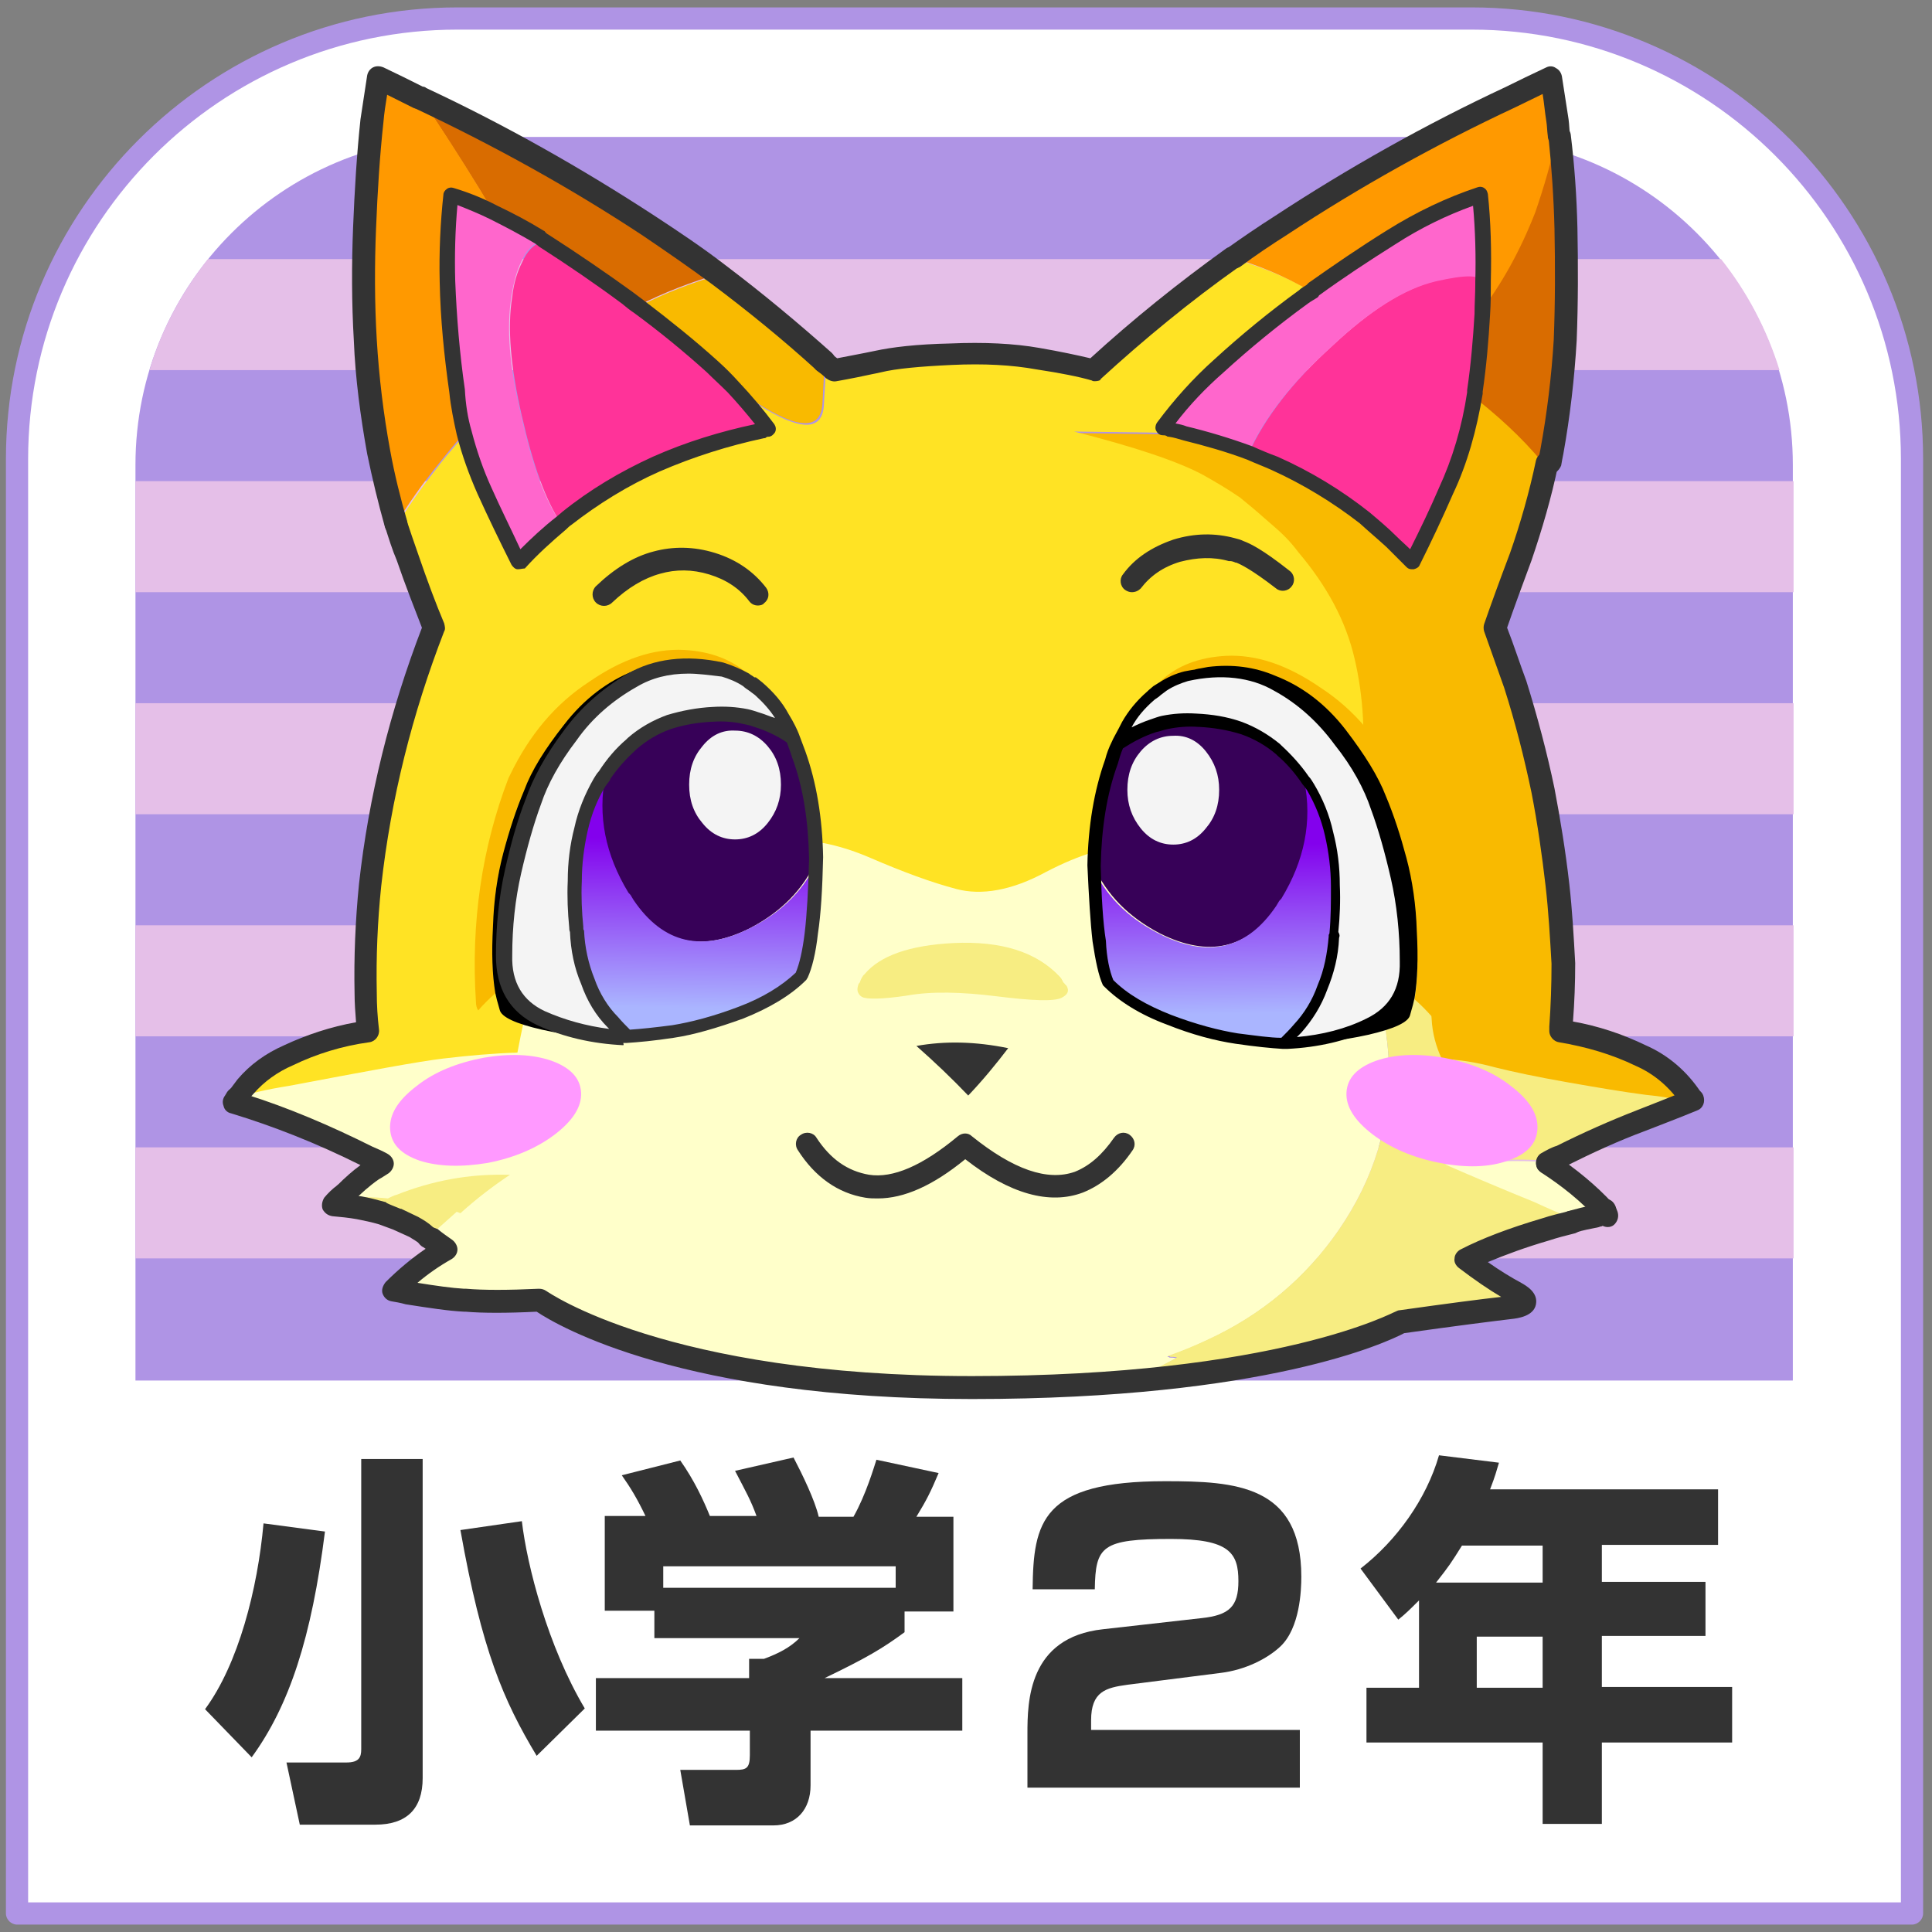 <?xml version="1.0" encoding="utf-8"?>
<!-- Generator: Adobe Illustrator 25.3.1, SVG Export Plug-In . SVG Version: 6.00 Build 0)  -->
<svg version="1.1" id="レイヤー_1" xmlns="http://www.w3.org/2000/svg" xmlns:xlink="http://www.w3.org/1999/xlink" x="0px"
	 y="0px" viewBox="0 0 261 261" style="enable-background:new 0 0 261 261;" xml:space="preserve">
<rect x="0" y="0" width="261" height="261" fill="#808080" stroke="none"/>
<style type="text/css">
	.st0{fill:#FFFFFF;}
	.st1{fill:#AF94E5;}
	.st2{fill:#E5BFE8;}
	.st3{fill:#333333;}
	.st4{fill:#FFFFCA;}
	.st5{fill:#F7ED82;}
	.st6{fill:#F9BA00;}
	.st7{fill:#FFE324;}
	.st8{fill:#FF3399;}
	.st9{fill:#FF66CC;}
	.st10{fill:#D96C00;}
	.st11{fill:#FF9900;}
	.st12{fill:#FF99FF;}
	.st13{fill:#370158;}
	.st14{fill:#F4F4F4;}
	.st15{fill:url(#SVGID_1_);}
	.st16{fill:url(#SVGID_2_);}
</style>
<g>
	<path class="st0" d="M258.3,258.5H2.3V62c0-32.9,26.6-59.5,59.5-59.5h137c32.9,0,59.5,26.6,59.5,59.5V258.5z"/>
	<path class="st1" d="M258.3,260H2.3c-0.8,0-1.5-0.7-1.5-1.5V62c0-33.6,27.4-61,61-61h137c33.6,0,61,27.4,61,61v196.5
		C259.8,259.3,259.1,260,258.3,260z M3.8,257h253V62c0-32-26-58-58-58h-137c-32,0-58,26-58,58V257z"/>
	<path class="st1" d="M242.3,186.5h-224V62.8c0-24.5,19.9-44.3,44.3-44.3h135.3c24.5,0,44.3,19.9,44.3,44.3V186.5z"/>
	<rect x="18.3" y="95" class="st2" width="224" height="15"/>
	<path class="st2" d="M20.2,50h220.2c-1.7-5.5-4.4-10.6-7.9-15H28.1C24.6,39.4,21.8,44.5,20.2,50z"/>
	<rect x="18.3" y="65" class="st2" width="224" height="15"/>
	<rect x="18.3" y="125" class="st2" width="224" height="15"/>
	<rect x="18.3" y="155" class="st2" width="224" height="15"/>
	<path class="st3" d="M43.9,206.9c-1.8,14.3-4.8,23.5-9.9,30.5l-6.3-6.5c4.5-6.1,7.1-16.2,7.9-25.1L43.9,206.9z M57.1,197.1v43.1
		c0,4.2-2.2,6.3-6.4,6.3H40.5l-1.8-8.4h8.1c1.7,0,2-0.7,2-1.8v-39.2H57.1z M72.5,237.2c-4.5-7.5-7.4-14.2-10.3-30.5l8.3-1.2
		c0.7,6,3.5,16.9,8.5,25.3L72.5,237.2z"/>
	<path class="st3" d="M87.2,204.8c-1.1-2.3-2-3.8-3.2-5.5l7.9-2c1.9,2.7,3.1,5.3,4,7.5h6.3c-0.8-2.2-1.4-3.2-2.9-6.1l7.9-1.8
		c1.2,2.3,2.9,5.8,3.4,8h4.7c1.7-3,2.8-6.8,3.1-7.7l8.4,1.8c-1.1,2.6-1.6,3.6-3,5.9h5v12.8h-6.6v2.8c-3,2.2-5,3.4-10.8,6.2H130v7.1
		h-20.5v7.4c0,3.2-1.9,5.4-5,5.4H93.2l-1.3-7.5h7.5c1.4,0,1.9-0.2,1.9-2v-3.3H80.5v-7.1h20.7v-2.6h2c1.9-0.7,3.5-1.5,4.8-2.8H88.4
		v-3.7h-6.7v-12.8H87.2z M121,211.6H89.6v2.9H121V211.6z"/>
	<path class="st3" d="M152.3,227.6c-2.9,0.4-4.9,0.9-4.9,4.8v1.3h28.2v7.8h-36.8v-7.3c0-4.3,0.1-13,10.2-14.1l13.3-1.5
		c3.8-0.4,5-1.6,5-5c0-3.8-1.2-5.7-9.1-5.7c-9.4,0-10.2,1-10.3,6.8h-8.4c0.1-9.1,1.2-14.6,17.9-14.6c9.5,0,18.4,0.5,18.4,12.9
		c0,1.9-0.2,6.9-2.8,9.4c-1.8,1.7-4.8,3.2-8.1,3.6L152.3,227.6z"/>
	<path class="st3" d="M191.7,216.2c-1.2,1.2-1.8,1.8-2.8,2.6l-5.1-6.9c4.9-3.8,8.9-9.4,10.6-15.3l8.1,1c-0.3,1-0.5,1.8-1.2,3.6h30.8
		v7.5h-15.7v5h14v7.3h-14v6.9H234v7.5h-17.6v11h-8v-11h-23.8V228h7.1V216.2z M208.4,213.8v-5h-10.9c-1.5,2.4-1.7,2.7-3.5,5H208.4z
		 M199.5,221.1v6.9h8.9v-6.9H199.5z"/>
	<path class="st4" d="M51.7,157.5c-0.5,0.3-1,0.6-1.4,0.9c-1.3,0.9-2.5,2-3.7,3.1c1.9-0.2,11.6,5.3,11.2,5.6
		c0.1,0.1,0.2,0.1,0.4,0.2c0.6,0.5,1.3,0.9,2,1.4c0,0,0,0,0,0c0,0,0,0,0,0c-2.6,1.5-4.9,3.3-7.1,5.4c0.7,0.1,1.3,0.2,1.9,0.4
		c0.8,0.1,1.5,0.3,2.2,0.4c2.1,0.3,3.9,0.6,5.4,0.6c0,0,0,0,0,0c0,0,0,0,0,0c0,0,0,0,0,0c0.1,0,0.2,0,0.2,0c1.2,0.1,2.6,0.2,4.2,0.2
		c1.6,0,3.5-0.1,5.6-0.2c0,0,0,0,0,0c0.1,0,0.1,0,0.2,0c0,0,14.5,10.7,52.7,11.7c3.3-0.2,6.6-0.4,9.9-0.6c4.6-0.3,9-0.2,13.3,0.1
		c1.4-0.1,2.8-0.2,4.1-0.3c0.5-0.2,1-0.4,1.4-0.6c0.4-0.2,0.8-0.4,1.3-0.5c1.1-0.6,2.3-1.2,3.4-1.8c-0.3-0.1-0.6-0.1-0.9-0.1
		c-0.1-0.1-0.2-0.1-0.3-0.1c0.1-0.1,0.2-0.1,0.2-0.1c1.7-0.6,3.4-1.3,5.1-2.1c7.4-3.4,13.4-8.4,17.9-15c9.5-13.9,9-29.7-1.6-47.3
		c0.1,0,0.1,0,0.1-0.1c0.6-0.9,1.1-1.8,1.6-2.7c0.2-0.5,0.4-1,0.6-1.5c-0.9-0.7-1.8-1.4-2.8-2c-0.9-0.6-1.8-1.1-2.7-1.6
		c-3-1.4-5-2.1-6.1-2.2c-6,0.3-10.4,1.2-13.1,2.7c-1,0.6-1.9,1.2-2.8,1.9c-0.4,0.3-0.7,0.6-1,0.9c-3.4-0.1-7.4-4.7-12-2.3
		c-4.6,2.4-8.7,3.2-12.1,2.3c-3.4-0.9-7.3-2.3-11.6-4.2c-4.4-1.9-8.5-2.6-12.5-2.3c-0.1,0-0.2,5.8-0.2,5.7l-0.1,0.1
		c-0.4-0.1-1.1-0.2-2.3-0.5c-1.5-0.4-3.7-1.2-6.7-2.6c-3-1.4-6-1.3-8.9,0.2c-3,1.4-5.5,2.7-7.7,3.8c-2.2,1-3.7,3.4-4.5,7
		c-0.9,3.5-1.8,7.3-2.7,11.2c-0.9,3.7-1.6,6.9-2.1,9.6c-3.3,0.1-5.8-2.1-9.2-1.7c-3.4,0.4-10.4,1.6-20.9,3.7c-3.1,0.4-6.2,3.4-7.5,4
		c-0.1,0.2-0.2,0.3-0.4,0.5c5.8,1.8,11.9,4.2,18.1,7.3C50.5,156.9,51.1,157.2,51.7,157.5z"/>
	<path class="st4" d="M181.2,116.4L181.2,116.4C181.1,116.4,181.1,116.4,181.2,116.4c-0.1,0.1-0.2,0.2-0.2,0.3L181.2,116.4z"/>
	<path class="st5" d="M45.2,163c1.1,0.1,2.3,0.3,3.4,0.5c1.1,0.2,2.2,0.5,3.2,0.8c0.6,0.3,1.3,0.5,2,0.8c0.8,0.4,1.6,0.7,2.3,1.1
		c0.6,0.3,1.1,0.7,1.7,1.2c0.4-0.4,0.7-0.8,1.1-1.2c0.9-0.8,1.9-1.7,2.8-2.5c0.2,0.1,0.3,0.1,0.5,0.2c2.1-1.9,4.3-3.6,6.7-5.2
		c-0.1,0-0.2,0-0.2,0c-0.1,0-0.2,0-0.4,0c-5-0.1-9.9,0.8-14.7,2.7c-0.4,0.1-0.8,0.3-1.2,0.5c-1.9-0.2-3.8-0.2-5.7-0.1
		C46.1,162,45.6,162.5,45.2,163"/>
	<path class="st5" d="M189.3,178.6c7.3-1,12.2-1.6,14.7-2c2.4-0.3,2.7-1,0.9-2c-1.9-1-4.1-2.5-6.8-4.4c2.8-1.5,6.4-2.8,10.7-4.1
		c1-0.3,2-0.6,3.1-0.9c0.2-0.1,0.4-0.1,0.6-0.2l0,0c0,0,0,0,0,0v-0.4c-0.1,0-0.1,0-0.2-0.1c-1.8-0.7-3.5-1.5-5.2-2.3
		c-4.2-1.7-8.2-3.4-12.1-5.1c1.6-0.2,3.1-0.3,4.8-0.3c3.2-0.2,6.3-0.2,9.6,0v0.2c0.4-0.4,1-0.7,1.6-0.9c3.6-1.8,7.2-3.4,10.7-4.8
		c2.3-0.9,4.6-1.8,7-2.8c-1.2-0.4-3.2-0.7-6.1-1c-3.1-0.4-6.7-1-10.6-1.7c-4-0.7-7.2-1.4-9.7-2c-2.5-0.7-4.9-1.1-7.2-1.1
		c-0.8-1.7-1.3-3.5-1.4-5.5c-0.1-2-0.9-5.1-2.5-9.3c-1.7-4.1-3.3-6.9-4.8-8.5c-0.1-0.2-0.3-0.3-0.5-0.4c-1.4-1.4-2.9-2.3-4.5-2.7
		l-0.3,0h-0.1c-0.5,0.8-1.1,1.7-1.6,2.6c0,0.1,0,0.1-0.1,0.1c10.6,17.5,11.1,33.2,1.6,47.1c-4.5,6.5-10.4,11.5-17.8,14.9
		c-1.7,0.8-3.4,1.5-5.1,2.1c-0.1,0-0.1,0-0.2,0.1c0.1,0,0.2,0,0.3,0.1c0.3,0,0.6,0,0.9,0.1c-1.1,0.6-2.3,1.2-3.4,1.8
		c-0.5,0.1-0.9,0.3-1.2,0.5c-0.9,0.4-1.8,0.7-2.7,1.1C178.8,184.6,189.3,178.6,189.3,178.6z"/>
	<path class="st5" d="M108.1,184.6c-0.1,0-0.2,0-0.2-0.1v0.2C107.9,184.7,108,184.6,108.1,184.6"/>
	<path class="st5" d="M122.5,134.5c3.3-0.6,7.4-0.5,12.2,0.1c4.8,0.6,7.7,0.7,8.7,0.2c0.8-0.4,1.1-0.9,0.7-1.6
		c-0.1-0.1-0.1-0.1-0.2-0.2c-0.1-0.1-0.1-0.1-0.2-0.2c-0.2-0.3-0.3-0.6-0.5-0.8c-3.1-3.3-7.8-4.8-14.3-4.5c-5.9,0.3-9.9,1.7-12,4.2
		c-0.1,0.1-0.1,0.1-0.2,0.2c-0.2,0.3-0.3,0.5-0.4,0.8c-0.1,0.1-0.1,0.2-0.2,0.3c-0.3,0.8-0.2,1.4,0.4,1.7
		C117.1,135,119.2,135,122.5,134.5z"/>
	<path class="st6" d="M111.1,54.6c0.2-3.6,0.3-5.5,0.3-5.8c-4.6-4.1-9.3-8-14.2-11.7c-3.7,1.1-7.4,2.5-10.9,4.3
		c3.4,2.5,6.7,5.3,9.9,8.1c0.9,0.9,1.9,1.8,2.8,2.7C106.8,57.9,110.8,58.7,111.1,54.6 M198.9,53.1c-0.8,4.8-2.1,9.3-3.9,13.3
		c-1.4,3.2-2.9,6.4-4.5,9.6c-0.9-0.9-1.8-1.8-2.7-2.7c-1.2-1.1-2.4-2.2-3.7-3.2c-3.7-2.9-7.8-5.4-12.2-7.3c-1.1-0.5-2.3-0.9-3.4-1.4
		c-3-1.1-5.9-2-8.8-2.7l-14.8-0.2c8.3,2.1,14.2,4,17.5,5.9c1.7,0.8,3.3,1.8,4.9,3c1.1,0.8,2.2,1.7,3.2,2.7c0.9,0.8,1.9,1.6,2.8,2.5
		c0.6,0.7,1.2,1.4,1.9,2.2c3.8,4.4,6.3,9.2,7.6,14.4c1.2,5.1,1.6,10.6,0.9,16.6c-0.3,3.2-1,6.2-2.1,9c-0.3,0.6-0.5,1.2-0.8,1.8
		l0.3,0.1c1.7,0.4,3.2,1.3,4.5,2.7c0.2,0.1,0.4,0.2,0.5,0.4c1.6,1.6,3.2,4.4,4.8,8.5c1.6,4.2,2.4,7.3,2.5,9.3c0.1,2,0.6,3.8,1.4,5.5
		c2.2,0,4.6,0.4,7.2,1.1c2.4,0.6,5.7,1.3,9.7,2c4,0.7,7.5,1.3,10.6,1.7c2.9,0.3,4.9,0.7,6.1,1l0.1-0.1c-1.8-2.7-4.1-4.6-6.9-5.9
		c-3.4-1.6-7-2.7-10.8-3.3c0-0.2,0-0.3,0-0.5c0.2-2.9,0.3-5.7,0.3-8.6c-0.2-3.6-0.4-7.1-0.8-10.6c-0.5-4.3-1.1-8.6-2-12.7
		c-1-4.8-2.2-9.6-3.7-14.4c-0.9-2.6-1.8-5.2-2.7-7.6c0.9-2.7,2.1-5.9,3.5-9.6c1.5-4.1,2.7-8.4,3.6-12.7
		C206.2,59.2,202.8,56.1,198.9,53.1z"/>
	<path class="st7" d="M228.9,148.7c-0.1-0.1-0.1-0.1-0.2-0.2l-0.1,0.1C228.7,148.6,228.7,148.6,228.9,148.7 M176,40.4
		c0.4-0.3,0.8-0.6,1.2-0.8c0.1-0.1,0.1-0.2,0.2-0.2c-0.2-0.1-0.3-0.1-0.5-0.2c-3.2-1.8-6.6-3.2-10.2-4.2
		c-6.6,4.7-12.8,9.8-18.7,15.2c-1.8-0.5-4.3-1-7.6-1.6c-3.4-0.6-7.3-0.8-11.7-0.6c-4.4,0.2-7.7,0.5-9.9,1c-2.2,0.5-4.2,0.9-5.9,1.2
		c-0.4-0.4-0.9-0.8-1.3-1.2c0,0.3-0.1,2.2-0.3,5.8c-0.3,4.1-4.3,3.3-12.1-2.3c1.7,1.8,3.3,3.6,4.8,5.6c-0.3,0-0.6,0.1-0.9,0.2
		c-4.8,1-9.6,2.5-14.3,4.5c-4.4,2-8.4,4.4-12.1,7.3c-0.3,0.2-0.5,0.4-0.7,0.5c-2.1,1.7-4,3.5-5.8,5.4c-1.6-3.2-3.1-6.4-4.6-9.6
		c-1.1-2.5-2-5.1-2.7-7.9c-1.1,1.4-2.3,2.7-3.4,4.1c-2.1,2.7-4.1,5.4-5.8,8.2c0.5,1.6,1,3.1,1.6,4.5c1.3,3.7,2.5,6.9,3.6,9.6
		c-4.4,11.2-7.2,22.8-8.6,34.7c-0.5,4.9-0.7,9.8-0.6,14.6c0,1.7,0.1,3.4,0.3,5.2c-3.9,0.6-7.4,1.7-10.8,3.3c-2.3,1-4.2,2.4-5.8,4.2
		c-0.4,0.5-0.8,0.9-1.1,1.4c1.4-0.6,3.6-1.1,6.7-1.6c10.6-2,17.5-3.3,20.9-3.7s6.7-0.7,10-0.8c0.5-2.7,1.2-5.9,2.1-9.6
		c0.9-3.9,1.8-7.6,2.7-11.2c0.8-3.6,2.3-6,4.5-7c2.2-1.1,4.8-2.4,7.7-3.8c2.9-1.5,5.9-1.6,8.9-0.2c3,1.4,5.2,2.2,6.7,2.6
		c1.1,0.3,1.9,0.4,2.3,0.5l-0.1-0.2c0.1,0,0.1,0.1,0.2,0.2c0.1,0.1,0.1,0.1,0.2,0.1c4-0.4,8.1,0.4,12.5,2.3s8.2,3.3,11.6,4.2
		c3.4,0.9,7.5,0.2,12.1-2.3c4.6-2.4,8.6-3.6,12-3.5c0.3-0.4,0.7-0.7,1-0.9c0.9-0.7,1.8-1.3,2.8-1.9c2.8-1.5,7.1-2.3,13.1-2.7
		c1.1,0.1,3.1,0.8,6.1,2.2c0.9,0.5,1.8,1,2.7,1.6c1,0.6,1.9,1.3,2.8,2c1.1-2.8,1.8-5.8,2.1-9c0.6-6,0.3-11.5-0.9-16.6
		c-1.2-5.2-3.8-9.9-7.6-14.4c-0.6-0.8-1.2-1.5-1.9-2.2c-0.9-0.9-1.9-1.7-2.8-2.5c-1-0.9-2.1-1.8-3.2-2.7c-1.6-1.1-3.3-2.1-4.9-3
		c-3.3-1.8-9.2-3.8-17.5-5.9l14.8,0.2c-0.7-0.2-1.4-0.4-2-0.5c-0.3-0.2-0.6-0.2-0.9-0.2c2.2-3.1,4.8-5.9,7.6-8.4
		C168.1,46.5,171.9,43.4,176,40.4 M152.9,78.5c1.5-1.9,3.5-3.3,6.1-4.1c2.6-0.8,5.1-0.8,7.5-0.2c0.3,0.1,0.7,0.2,1,0.3
		c1.1,0.4,3,1.6,5.9,3.7c-2.8-2.1-4.8-3.4-5.9-3.7c-0.4-0.2-0.7-0.3-1-0.3c-2.4-0.7-4.9-0.6-7.5,0.2
		C156.4,75.2,154.4,76.6,152.9,78.5 M102.4,80.3c-1.5-1.9-3.6-3.3-6.2-4.1c-2.6-0.8-5.1-0.8-7.5-0.2c-2.4,0.6-4.8,2.1-7.1,4.3
		c2.3-2.2,4.7-3.7,7.1-4.3c2.4-0.7,4.9-0.6,7.5,0.2C98.8,77,100.9,78.4,102.4,80.3z"/>
	<path class="st4" d="M216.8,163.6c-0.4,0.4-0.8,0.6-1.2,0.7c0.4-0.1,0.9-0.1,1.4-0.1C216.9,164.1,216.9,163.9,216.8,163.6"/>
	<path class="st4" d="M209.3,157L209.3,157c-3-0.2-6.1-0.2-9.3,0c-1.6,0-3.2,0.1-4.8,0.3c3.9,1.7,7.9,3.4,12.1,5.1
		c1.7,0.8,3.4,1.5,5.2,2.3c0.1,0.1,0.1,0.1,0.2,0.1c1-0.2,2.1-0.3,3.2-0.4c0.4-0.1,0.8-0.3,1.2-0.7c-2.2-2.4-4.8-4.6-7.7-6.5"/>
	<path class="st4" d="M144.1,128.4l-0.2-0.2l0.2,0.1C144.1,128.2,144.1,128.3,144.1,128.4"/>
	<path class="st5" d="M134.7,134.5c-4.8-0.6-8.8-0.7-12.2-0.1c-3.4,0.5-5.4,0.6-6.1,0.2c-0.6-0.4-0.7-0.9-0.4-1.7
		c0.1-0.1,0.2-0.2,0.2-0.3c0.1-0.3,0.2-0.5,0.4-0.8c0.1-0.1,0.1-0.1,0.2-0.2c2.1-2.5,6.1-3.9,12-4.2c6.5-0.3,11.2,1.2,14.3,4.5
		c0.2,0.2,0.4,0.5,0.5,0.8c0.1,0.1,0.2,0.1,0.2,0.2c0.1,0.1,0.1,0.2,0.2,0.2c0.4,0.7,0.1,1.3-0.7,1.6
		C142.4,135.2,139.6,135.1,134.7,134.5"/>
	<path class="st4" d="M145.8,159.7c-4.2,1.6-9.3-0.1-15.4-5c-5.2,4.3-9.6,6.2-13.3,5.5c-3.3-0.6-6-2.5-8.1-5.7
		c2.1,3.2,4.8,5.1,8.1,5.7c3.6,0.6,8.1-1.2,13.3-5.5C136.5,159.6,141.6,161.3,145.8,159.7c2.3-0.9,4.3-2.6,6-5.2
		C150.1,157.1,148.1,158.9,145.8,159.7"/>
	<path class="st4" d="M116.8,129.8l-0.2,0.2c-0.1-0.1-0.2-0.1-0.2-0.1L116.8,129.8"/>
	<path class="st4" d="M107.8,184.6c0.1,0.1,0.1,0.1,0.2,0.1c-0.1,0-0.1,0-0.2,0.1V184.6z"/>
	<path class="st8" d="M103.7,57.9c-1.5-2-3.1-3.9-4.8-5.6c-0.9-0.9-1.9-1.8-2.8-2.7c-3.2-2.9-6.5-5.6-9.9-8.1
		c-0.6-0.4-1.1-0.8-1.6-1.2c-3.6-2.7-7.4-5.2-11.3-7.7c-1.2,0.4-2.1,1.3-2.8,2.9c-0.6,1.2-1.1,2.7-1.3,4.6
		c-0.7,4.2-0.2,9.6,1.3,16.1c1.5,6.6,3.2,11.4,5.3,14.5c0.2-0.2,0.4-0.3,0.7-0.5c3.7-2.9,7.7-5.4,12.1-7.3c4.7-2,9.4-3.5,14.3-4.5
		C103.1,58,103.4,57.9,103.7,57.9 M199.9,38.2v-0.2c0.2-1-1.8-1-5.8-0.1c-4.3,1-9,4-14.2,8.9c-5.3,4.8-9,9.6-11.2,14.4
		c1.1,0.5,2.2,0.9,3.4,1.4c4.4,2,8.4,4.4,12.2,7.3c1.2,1,2.5,2.1,3.7,3.2c0.9,0.9,1.8,1.8,2.7,2.7c1.6-3.2,3.1-6.4,4.5-9.6
		c1.8-4,3.1-8.4,3.2-13.3v-0.2c1.2-3.4,1.5-6.9,1.8-10.4C200.2,41,200.2,39.6,199.9,38.2z"/>
	<path class="st9" d="M66.6,28.7c-1.9-0.9-3.8-1.7-5.8-2.3c-0.4,3.7-0.5,7.6-0.5,11.7c0.2,4.9,0.6,9.9,1.3,14.8c0.3,2,0.6,3.9,1,5.6
		c0.7,2.8,1.6,5.4,2.7,7.9c1.5,3.2,3,6.4,4.6,9.6c1.8-1.9,3.7-3.7,5.8-5.4c-2.1-3.1-3.9-8-5.3-14.5c-1.6-6.5-2-11.9-1.3-16.1
		c0.3-1.9,0.7-3.4,1.3-4.6c0.7-1.6,1.6-2.5,2.8-2.9c-0.2-0.2-0.4-0.3-0.5-0.4C70.7,30.8,68.7,29.7,66.6,28.7 M199.8,26.3
		c-4.1,1.4-8,3.3-11.9,5.7c-3.6,2.3-7.2,4.7-10.5,7.1c-0.1,0.1-0.1,0.1-0.2,0.2c-0.4,0.2-0.8,0.5-1.2,0.8c-4.1,3-7.9,6.1-11.5,9.4
		c-2.8,2.5-5.3,5.3-7.6,8.4c0.3,0,0.6,0.1,0.9,0.2c0.7,0.1,1.4,0.3,2,0.5c2.9,0.7,5.9,1.6,8.8,2.7c2.1-4.8,5.9-9.6,11.2-14.4
		c5.2-4.9,9.9-7.9,14.2-8.9c4-0.9,6-0.9,6.1,0.1C200.3,34,200.2,30.1,199.8,26.3z"/>
	<path class="st10" d="M64.8,25.6c0.6,1,1.2,2.1,1.8,3c2.1,1,4.2,2.1,6.2,3.4c0.1,0.1,0.3,0.2,0.5,0.4c4,2.5,7.7,5.1,11.3,7.7
		c0.5,0.4,1.1,0.8,1.6,1.2c3.5-1.8,7.2-3.2,10.9-4.3c-3.1-2.3-6.3-4.6-9.5-6.6C77.8,24,67.5,18.3,56.8,13.2
		C59.4,17.1,62.1,21.2,64.8,25.6 M209.8,18.3c-0.7,3.4-1.6,6.9-2.9,10.4c-2,5.1-4.5,9.7-7.6,13.7c-0.2,3.5-0.5,6.9-1,10.4
		c0,0.1,0,0.2,0,0.2c3.9,3,7.3,6.1,10.1,9.5c0.1-0.6,0.2-1.1,0.3-1.6c0.9-5,1.5-10,1.8-15.1c0.2-5.1,0.2-10.1,0.1-15.1
		C210.6,26.5,210.3,22.4,209.8,18.3z"/>
	<path class="st11" d="M50.3,16.3c-0.5,4.7-0.9,9.5-1,14.5c-0.2,5-0.2,10,0.1,15.1c0.3,5,0.9,10.1,1.8,15.1c0.6,3.4,1.4,6.6,2.3,9.8
		c1.7-2.8,3.6-5.5,5.8-8.2c1.1-1.4,2.3-2.8,3.4-4.1c-0.4-1.8-0.8-3.6-1-5.6c-0.7-4.9-1.2-9.8-1.3-14.8c-0.1-4.1,0.1-8,0.5-11.7
		c2,0.6,3.9,1.4,5.8,2.3c-0.6-1-1.2-2-1.8-3c-2.7-4.4-5.4-8.6-8-12.4c-0.1-0.1-0.1-0.1-0.2-0.1c-1.9-0.9-3.7-1.8-5.5-2.7
		C50.8,12.4,50.5,14.3,50.3,16.3 M207.4,28.7c1.2-3.5,2.2-6.9,2.9-10.4c-0.1-0.7-0.1-1.4-0.2-2c-0.3-2-0.5-3.9-0.9-5.8
		c-1.9,0.8-3.7,1.7-5.5,2.7c-10.8,5-21.1,10.8-31,17.3c-2.2,1.4-4.3,2.8-6.4,4.3c3.7,1,7.2,2.5,10.5,4.4c0.1,0,0.1,0,0.2,0
		c3.4-2.4,6.9-4.8,10.5-7.1c3.9-2.4,7.9-4.3,11.9-5.7c0.4,3.7,0.5,7.6,0.4,11.7c0,0.1,0,0.1,0,0.2c0,1.4,0,2.8-0.1,4.2
		C202.9,38.4,205.4,33.8,207.4,28.7z"/>
	<path class="st3" d="M228.9,149.7c-0.3,0-0.5-0.1-0.7-0.3l-0.1-0.1c-0.4-0.4-0.4-1,0-1.4c0.4-0.4,1-0.4,1.4,0l0.2,0.2
		c0.4,0.4,0.4,1,0,1.4C229.4,149.6,229.1,149.7,228.9,149.7z M190.7,76.9c-0.3,0-0.5-0.1-0.7-0.3c-0.9-0.9-1.8-1.8-2.7-2.7
		c-1.2-1.1-2.4-2.1-3.6-3.2c-3.6-2.8-7.7-5.3-11.9-7.2c-1.1-0.5-2.2-0.9-3.3-1.4c-2.9-1.1-5.8-1.9-8.6-2.6c-0.7-0.2-1.3-0.4-2-0.5
		c-0.1,0-0.2,0-0.3-0.1c-0.2-0.1-0.3-0.1-0.5-0.1c-0.4,0-0.7-0.2-0.9-0.6c-0.2-0.3-0.1-0.8,0.1-1.1c2.3-3.1,4.9-6,7.7-8.5
		c3.6-3.3,7.5-6.5,11.5-9.4c0.3-0.3,0.7-0.5,1-0.7c0.1-0.1,0.2-0.2,0.3-0.3c3.4-2.4,6.9-4.8,10.6-7.1c4-2.5,8-4.4,12.2-5.8
		c0.3-0.1,0.6-0.1,0.9,0.1s0.4,0.4,0.5,0.8c0.4,3.7,0.5,7.7,0.4,11.7c0,0.1,0,0.2,0,0.3c0,1.4,0,2.8-0.1,4.3c-0.2,3.5-0.5,7-1,10.4
		V53c0,0.1,0,0.1,0,0.2c-0.8,4.9-2.1,9.5-4,13.5c-1.4,3.2-2.9,6.4-4.5,9.6c-0.1,0.3-0.4,0.5-0.8,0.6
		C190.8,76.9,190.8,76.9,190.7,76.9z M158.8,57.2c0.5,0.1,1,0.2,1.5,0.4c2.9,0.7,5.9,1.6,8.9,2.7c1.1,0.5,2.3,1,3.4,1.4
		c4.5,2,8.6,4.5,12.4,7.5c1.3,1.1,2.5,2.1,3.7,3.3c0.6,0.6,1.2,1.1,1.8,1.7c1.4-2.8,2.7-5.5,3.9-8.3c1.8-3.9,3.1-8.2,3.8-12.9v-0.2
		c0,0,0-0.1,0-0.1c0.5-3.4,0.8-6.9,1-10.3c0-1.3,0.1-2.7,0.1-4c0-0.1,0-0.2,0-0.3c0.1-3.5,0-7-0.3-10.3c-3.6,1.3-7.1,3-10.5,5.2
		c-3.5,2.2-7,4.5-10.3,6.9c-0.1,0.2-0.2,0.3-0.4,0.4c-0.3,0.2-0.7,0.4-1.1,0.7c-4,2.9-7.9,6.1-11.4,9.3
		C162.9,52.4,160.7,54.7,158.8,57.2z M70,76.9c0,0-0.1,0-0.1,0c-0.3,0-0.6-0.3-0.8-0.6c-1.6-3.2-3.2-6.5-4.6-9.6
		c-1.1-2.5-2.1-5.2-2.8-8c0,0,0,0,0,0c-0.4-1.8-0.8-3.7-1-5.7c-0.7-4.9-1.2-9.9-1.3-14.9c-0.1-4.1,0.1-8.1,0.5-11.8
		c0-0.3,0.2-0.6,0.5-0.8c0.3-0.2,0.6-0.2,0.9-0.1c2,0.6,4,1.4,5.9,2.4c2.1,1,4.2,2.1,6.3,3.4c0.1,0,0.1,0.1,0.2,0.2
		c0.1,0.1,0.2,0.2,0.4,0.3c3.9,2.5,7.7,5.1,11.3,7.7c0.5,0.4,1.1,0.8,1.6,1.2c0,0,0,0,0,0c3.4,2.6,6.8,5.3,10,8.2
		c1,0.9,1.9,1.8,2.8,2.8c0,0,0,0,0,0c1.7,1.8,3.3,3.7,4.8,5.7c0.2,0.3,0.3,0.7,0.1,1.1c-0.2,0.3-0.5,0.6-0.9,0.6
		c-0.1,0-0.2,0-0.3,0.1c-0.1,0.1-0.2,0.1-0.3,0.1c-4.7,1-9.5,2.5-14.1,4.5c-4.3,1.9-8.3,4.4-11.9,7.2c-0.3,0.2-0.5,0.4-0.7,0.6
		c-2,1.7-3.9,3.4-5.6,5.3C70.6,76.8,70.3,76.9,70,76.9z M63.7,58.2c0.7,2.7,1.6,5.3,2.7,7.7c1.2,2.7,2.6,5.5,3.9,8.3
		c1.5-1.5,3.1-3,4.9-4.4c0.2-0.2,0.5-0.4,0.7-0.6c3.7-3,7.9-5.5,12.3-7.5c4.5-2,9.1-3.4,13.8-4.4c-1.2-1.5-2.4-2.9-3.7-4.3
		c-0.9-0.9-1.9-1.8-2.8-2.7c-3.1-2.8-6.4-5.5-9.8-8c-0.6-0.4-1.1-0.8-1.7-1.3c-3.5-2.6-7.3-5.2-11.2-7.7c-0.2-0.2-0.4-0.3-0.5-0.4
		c-2-1.2-4.1-2.3-6.1-3.3c0,0,0,0,0,0c0,0,0,0,0,0v0c0,0,0,0,0,0c-1.4-0.7-2.9-1.3-4.4-1.9c-0.3,3.3-0.4,6.8-0.3,10.3
		c0.2,4.9,0.6,9.8,1.3,14.6C62.9,54.6,63.2,56.5,63.7,58.2z"/>
	<path class="st3" d="M166.6,36.3c-0.5,0-0.9-0.2-1.2-0.6c-0.5-0.7-0.3-1.6,0.3-2.1c2.1-1.5,4.3-3,6.5-4.4
		c9.9-6.5,20.4-12.4,31.1-17.4c1.8-0.9,3.7-1.8,5.6-2.7c0.4-0.2,0.9-0.2,1.3,0.1c0.4,0.2,0.7,0.6,0.8,1.1c0.3,1.9,0.6,3.8,0.9,5.8
		c0.1,0.7,0.1,1.4,0.2,2.1c0.1,0.8-0.6,1.6-1.4,1.6c-0.8,0.1-1.6-0.6-1.6-1.4c-0.1-0.7-0.1-1.4-0.2-2c-0.2-1.2-0.3-2.5-0.5-3.7
		c-1.2,0.6-2.5,1.2-3.7,1.8c-10.7,5-21.1,10.8-30.8,17.2c-2.2,1.4-4.3,2.8-6.3,4.3C167.3,36.2,167,36.3,166.6,36.3z"/>
	<path class="st3" d="M209.3,64.1c-0.1,0-0.2,0-0.3,0c-0.8-0.2-1.4-0.9-1.2-1.8c0.1-0.6,0.2-1.1,0.3-1.6c0.9-4.9,1.5-9.9,1.8-14.8
		c0.2-5,0.2-10.1,0.1-15c-0.1-4.2-0.4-8.4-0.8-12.3c-0.1-0.8,0.5-1.6,1.3-1.7c0.8-0.1,1.6,0.5,1.7,1.3c0.5,4.1,0.8,8.3,0.9,12.6
		c0.1,5,0.1,10.1-0.1,15.2c-0.3,5.1-0.9,10.3-1.8,15.3c-0.1,0.5-0.2,1-0.3,1.6C210.6,63.6,210,64.1,209.3,64.1z"/>
	<path class="st3" d="M228.5,150c-0.5,0-1-0.2-1.3-0.7c-1.6-2.4-3.7-4.2-6.2-5.3c-3.3-1.6-6.8-2.6-10.4-3.2
		c-0.7-0.1-1.3-0.8-1.3-1.5v-0.5c0,0,0-0.1,0-0.1c0.2-2.8,0.3-5.7,0.3-8.5c-0.2-3.5-0.4-7-0.8-10.5c-0.5-4.3-1.1-8.5-1.9-12.6
		c-1-4.8-2.2-9.5-3.7-14.2c-0.9-2.5-1.8-5.1-2.7-7.6c-0.1-0.3-0.1-0.7,0-1c0.9-2.6,2.1-5.9,3.5-9.6c1.4-4,2.6-8.2,3.5-12.5
		c0.2-0.8,1-1.3,1.8-1.2c0.8,0.2,1.3,1,1.2,1.8c-0.9,4.4-2.2,8.8-3.6,12.9c-1.3,3.5-2.4,6.5-3.3,9.1c0.9,2.3,1.7,4.8,2.6,7.2
		c1.5,4.8,2.8,9.7,3.8,14.5c0.8,4.2,1.5,8.5,2,12.9c0.4,3.5,0.6,7.1,0.8,10.7c0,2.7-0.1,5.3-0.3,7.9c3.4,0.6,6.7,1.7,9.8,3.2
		c3,1.3,5.6,3.5,7.5,6.4c0.5,0.7,0.3,1.6-0.4,2.1C229.1,149.9,228.8,150,228.5,150z"/>
	<path class="st3" d="M147.9,51.5c-0.1,0-0.3,0-0.4-0.1c-1.7-0.5-4.2-1-7.5-1.5c-3.3-0.6-7.1-0.8-11.4-0.6c-4.3,0.2-7.6,0.5-9.6,1
		c-2.3,0.5-4.3,0.9-6,1.2c-0.5,0.1-1-0.1-1.4-0.4c-0.4-0.4-0.8-0.7-1.2-1c-0.7-0.5-0.8-1.5-0.3-2.1c0.5-0.7,1.5-0.8,2.1-0.3
		c0.3,0.2,0.6,0.5,0.9,0.7c1.5-0.3,3.2-0.6,5.1-1c2.3-0.5,5.6-0.9,10.2-1c4.5-0.2,8.6,0,12,0.6c2.9,0.5,5.2,1,6.9,1.4
		c5.8-5.3,11.9-10.2,18.3-14.8c0.7-0.5,1.6-0.3,2.1,0.4c0.5,0.7,0.3,1.6-0.4,2.1c-6.5,4.6-12.7,9.7-18.6,15.1
		C148.7,51.4,148.3,51.5,147.9,51.5z"/>
	<path class="st3" d="M152.9,80c-0.3,0-0.6-0.1-0.9-0.3c-0.7-0.5-0.8-1.5-0.3-2.1c1.6-2.2,3.9-3.7,6.8-4.7c2.9-0.9,5.7-0.9,8.3-0.2
		c0.4,0.1,0.8,0.2,1.2,0.4c0.8,0.3,2.4,1,6.2,4c0.7,0.5,0.8,1.5,0.3,2.1c-0.5,0.7-1.5,0.8-2.1,0.3c-3.5-2.7-4.9-3.3-5.4-3.5
		c0,0-0.1,0-0.1,0c-0.2-0.1-0.5-0.2-0.7-0.2c-0.1,0-0.1,0-0.2,0c-2.1-0.6-4.3-0.5-6.6,0.1c-2.3,0.7-4,1.9-5.3,3.6
		C153.8,79.8,153.4,80,152.9,80z"/>
	<path class="st3" d="M46.7,162.7c-0.4,0-0.8-0.1-1.1-0.4c-0.6-0.6-0.6-1.6,0-2.2c1-1,2-1.9,3.1-2.7c-6-3-11.9-5.3-17.5-7
		c-0.5-0.1-0.9-0.5-1-1c-0.2-0.5-0.1-1,0.2-1.4c0.1-0.2,0.2-0.3,0.3-0.5c0.5-0.7,1.4-0.9,2.1-0.4c0.3,0.2,0.5,0.5,0.6,0.8
		c5.4,1.7,11.1,4.1,16.9,7c0.7,0.3,1.4,0.6,2.1,1c0.5,0.3,0.8,0.8,0.8,1.3c0,0.5-0.3,1-0.7,1.3c-0.5,0.3-0.9,0.6-1.3,0.8
		c-1.3,0.9-2.4,1.9-3.5,3C47.4,162.5,47.1,162.7,46.7,162.7z"/>
	<path class="st3" d="M131.3,189c-39,0-55.8-9.8-58.8-11.8c-4,0.2-7.3,0.2-9.6,0h-0.2c-2.1-0.1-4.7-0.5-7.9-1
		c-0.7-0.2-1.3-0.3-1.9-0.4c-0.6-0.1-1-0.5-1.2-1s0-1.1,0.4-1.6c1.7-1.7,3.5-3.2,5.4-4.5c0,0,0,0,0,0l-0.3-0.2
		c-0.8-0.4-1.1-1.3-0.7-2c0.4-0.8,1.3-1.1,2-0.7l0.5,0.2c0.1,0,0.2,0.1,0.2,0.1c0.6,0.5,1.2,0.9,1.9,1.4c0.4,0.3,0.7,0.8,0.7,1.3
		c0,0.5-0.3,1-0.8,1.3c-1.6,0.9-3.2,2-4.6,3.2c2.5,0.4,4.6,0.7,6.3,0.8l0.2,0c0,0,0.1,0,0.1,0c2.3,0.2,5.6,0.2,9.8,0
		c0.4,0,0.7,0.1,1,0.3c0.2,0.1,16.2,11.5,57.5,11.5c41.4,0,57-8.7,57.2-8.7c0.2-0.1,0.4-0.2,0.6-0.2c6.4-0.9,11-1.5,13.7-1.8
		c-1.7-1-3.6-2.3-5.7-3.9c-0.4-0.3-0.7-0.8-0.6-1.3c0-0.5,0.4-1,0.8-1.2c2.9-1.5,6.6-2.9,11-4.2c1.2-0.4,2.5-0.7,3.7-1
		c0.8-0.2,1.6,0.3,1.9,1.1c0.2,0.8-0.3,1.6-1.1,1.9c-1.2,0.3-2.4,0.6-3.6,1c-3.1,0.9-5.8,1.9-8.2,2.9c1.7,1.2,3.2,2.1,4.5,2.8
		c0.7,0.4,2.3,1.3,2,2.9c-0.3,1.6-2.4,1.9-3.4,2c-2.5,0.3-7.3,0.9-14.4,1.9C187.4,181.3,171.2,189,131.3,189z"/>
	<path class="st3" d="M209,158.6c-0.5,0-1-0.3-1.3-0.7c-0.4-0.7-0.2-1.7,0.5-2.1c0.7-0.4,1.4-0.8,2.1-1c3.6-1.8,7.2-3.4,10.8-4.8
		c2.3-0.9,4.6-1.8,7-2.8c0.8-0.3,1.7,0,2,0.8c0.3,0.8,0,1.7-0.8,2c-2.4,1-4.8,1.9-7.1,2.8c-3.5,1.3-7,2.9-10.6,4.7
		c-0.1,0-0.1,0.1-0.2,0.1c-0.5,0.2-1,0.4-1.6,0.8C209.6,158.5,209.3,158.6,209,158.6z"/>
	<path class="st3" d="M118.6,161.9c-0.6,0-1.1,0-1.7-0.1c-3.7-0.6-6.8-2.8-9.1-6.4c-0.5-0.7-0.3-1.7,0.4-2.1
		c0.7-0.5,1.7-0.3,2.1,0.4c1.9,2.9,4.2,4.5,7.1,5c3.2,0.5,7.2-1.2,12-5.2c0.6-0.5,1.4-0.5,1.9,0c5.6,4.5,10.2,6.1,13.9,4.8
		c2-0.8,3.7-2.3,5.3-4.6c0.5-0.7,1.4-0.9,2.1-0.4c0.7,0.5,0.9,1.4,0.4,2.1c-1.9,2.8-4.2,4.7-6.7,5.7c-4.5,1.7-9.9,0.2-15.9-4.5
		C126,160.2,122.1,161.9,118.6,161.9z"/>
	<path class="st3" d="M215.6,165.8c-0.7,0-1.3-0.5-1.5-1.2c-0.2-0.8,0.3-1.6,1.1-1.9c0.1,0,0.3-0.1,0.5-0.3c0.4-0.4,0.9-0.5,1.5-0.4
		c0.5,0.1,0.9,0.5,1.1,1.1c0,0.1,0.1,0.2,0.1,0.3c0.3,0.6,0.3,1.3-0.2,1.9c-0.4,0.5-1.1,0.6-1.7,0.3c-0.1,0.1-0.3,0.1-0.5,0.1
		C215.8,165.8,215.7,165.8,215.6,165.8z M218.1,163.1C218.1,163.1,218.1,163.1,218.1,163.1S218.1,163.1,218.1,163.1z M218.1,163.1
		C218.1,163.1,218.1,163.1,218.1,163.1C218.1,163.1,218.1,163.1,218.1,163.1z"/>
	<path class="st3" d="M216.8,165.1c-0.4,0-0.8-0.2-1.1-0.5c-2.1-2.3-4.7-4.4-7.5-6.2c-0.7-0.5-0.9-1.4-0.4-2.1
		c0.5-0.7,1.4-0.9,2.1-0.4c3,2,5.7,4.2,8,6.7c0.6,0.6,0.5,1.6-0.1,2.2C217.5,165,217.1,165.1,216.8,165.1z"/>
	<path class="st3" d="M212.4,166.6c-0.7,0-1.3-0.4-1.5-1.1c-0.2-0.8,0.2-1.7,1-1.9c1.1-0.3,2.2-0.6,3.4-0.8c0.8-0.2,1.6,0.4,1.8,1.2
		c0.2,0.8-0.4,1.6-1.2,1.8c-1,0.2-2.1,0.4-3,0.7C212.7,166.6,212.5,166.6,212.4,166.6z"/>
	<path class="st3" d="M53.5,72.3c-0.7,0-1.3-0.4-1.5-1.1c-0.9-3.2-1.7-6.5-2.4-9.9c-0.9-5-1.6-10.2-1.8-15.3
		c-0.3-5.1-0.3-10.3-0.1-15.3c0.2-5,0.5-9.9,1-14.6c0.3-2,0.6-4,0.9-5.9c0.1-0.5,0.4-0.9,0.8-1.1c0.4-0.2,0.9-0.2,1.4,0
		c1.7,0.8,3.5,1.7,5.3,2.6c0.2,0,0.4,0.1,0.5,0.2c10.7,5,21.1,10.9,30.9,17.3c3.2,2.1,6.5,4.3,9.6,6.7c4.9,3.7,9.7,7.7,14.3,11.8
		c0.6,0.6,0.7,1.5,0.1,2.2s-1.5,0.7-2.2,0.1c-4.5-4.1-9.3-8-14.1-11.6c-3.1-2.3-6.3-4.5-9.4-6.6c-9.7-6.4-20-12.1-30.6-17.1
		c-0.1,0-0.2-0.1-0.3-0.1c-1.2-0.6-2.4-1.2-3.6-1.8c-0.2,1.2-0.4,2.5-0.5,3.7c-0.5,4.6-0.8,9.4-1,14.4c-0.2,4.9-0.2,10,0.1,15
		c0.3,5,0.9,10,1.8,14.9c0.6,3.3,1.4,6.5,2.3,9.6c0.2,0.8-0.2,1.7-1,1.9C53.7,72.3,53.6,72.3,53.5,72.3z M56.6,14.7
		C56.6,14.7,56.6,14.7,56.6,14.7C56.6,14.7,56.6,14.7,56.6,14.7z M55.7,14.3C55.7,14.3,55.7,14.3,55.7,14.3
		C55.7,14.3,55.7,14.3,55.7,14.3z"/>
	<path class="st3" d="M32.1,149.8c-0.3,0-0.6-0.1-0.8-0.3c-0.7-0.5-0.9-1.4-0.4-2.1c0.4-0.5,0.8-1.1,1.2-1.6c1.7-2,3.8-3.5,6.3-4.6
		c3-1.4,6.3-2.5,9.7-3.1c-0.1-1.3-0.2-2.6-0.2-3.9c-0.1-4.8,0.1-9.8,0.6-14.8c1.3-11.8,4.2-23.4,8.5-34.6c-1-2.6-2.2-5.6-3.4-9.1
		c-0.6-1.4-1.1-3-1.6-4.6c-0.2-0.8,0.2-1.7,1-1.9c0.8-0.2,1.7,0.2,1.9,1c0.5,1.5,1,3,1.5,4.4c1.3,3.8,2.5,7,3.6,9.6
		c0.1,0.4,0.2,0.8,0,1.1c-4.3,11.1-7.2,22.6-8.5,34.4c-0.5,4.8-0.7,9.6-0.6,14.4c0,1.7,0.1,3.3,0.3,5c0.1,0.8-0.5,1.6-1.3,1.7
		c-3.7,0.5-7.2,1.6-10.3,3.1c-2.1,0.9-3.9,2.2-5.3,3.8c-0.4,0.4-0.7,0.9-1,1.3C33,149.6,32.6,149.8,32.1,149.8z"/>
	<path class="st3" d="M102.4,81.8c-0.5,0-0.9-0.2-1.2-0.6c-1.3-1.7-3.1-2.9-5.4-3.6c-2.3-0.7-4.5-0.7-6.6-0.1
		c-2.2,0.6-4.4,1.9-6.5,3.9c-0.6,0.6-1.6,0.6-2.2,0c-0.6-0.6-0.6-1.6,0-2.2c2.5-2.4,5.1-4,7.8-4.7c2.6-0.7,5.4-0.7,8.3,0.2
		c2.9,0.9,5.2,2.5,6.9,4.7c0.5,0.7,0.4,1.6-0.3,2.1C103.1,81.7,102.7,81.8,102.4,81.8z"/>
	<path class="st3" d="M57.8,168.4c-0.3,0-0.7-0.1-1-0.3c-0.5-0.4-1-0.7-1.5-1l-2.2-1c-0.6-0.2-1.3-0.5-1.9-0.7c-1-0.3-2-0.5-3-0.7
		c-1.1-0.2-2.2-0.3-3.3-0.4c-0.6-0.1-1-0.4-1.3-0.9c-0.2-0.5-0.1-1.1,0.2-1.6c0.5-0.6,1.1-1.2,1.8-1.7c0.7-0.5,1.6-0.3,2.1,0.3
		c0.2,0.3,0.3,0.8,0.3,1.1c0.2,0,0.5,0.1,0.7,0.1c1.2,0.2,2.3,0.5,3.4,0.8c0,0,0.1,0,0.1,0.1c0.6,0.3,1.2,0.5,1.9,0.8
		c0,0,0.1,0,0.1,0l2.3,1.1c0.7,0.4,1.4,0.8,2,1.4c0.7,0.5,0.7,1.5,0.2,2.1C58.7,168.2,58.3,168.4,57.8,168.4z"/>
	<path class="st12" d="M65.9,157.1c3.6-0.7,6.6-2,9-3.8c2.5-1.9,3.7-3.8,3.6-5.7c-0.1-2-1.5-3.4-4-4.3c-2.6-0.9-5.7-1-9.2-0.4
		c-3.6,0.7-6.6,1.9-9,3.8c-2.5,1.9-3.7,3.8-3.6,5.8c0.1,2,1.4,3.4,4,4.3C59.2,157.6,62.3,157.7,65.9,157.1z"/>
	<path class="st12" d="M194.5,157.1c-3.6-0.7-6.6-2-9-3.8c-2.5-1.9-3.7-3.8-3.6-5.7c0.1-2,1.5-3.4,4-4.3c2.6-0.9,5.7-1,9.2-0.4
		c3.6,0.7,6.6,1.9,9,3.8c2.5,1.9,3.7,3.8,3.6,5.8c-0.1,2-1.4,3.4-4,4.3C201.2,157.7,198.1,157.8,194.5,157.1z"/>
	<path class="st3" d="M130.8,148c2-2.1,3.8-4.3,5.4-6.4c-4.4-0.9-8.5-1-12.4-0.3C126.3,143.5,128.6,145.7,130.8,148z"/>
	<path class="st13" d="M85.2,100.7c-1.3,1.1-2.5,2.5-3.6,4.1c-1.1,5.6,0,10.9,3.1,15.9c0.1,0.1,0.2,0.3,0.4,0.5
		c0.1,0.1,0.2,0.3,0.3,0.5c4,5.8,9.3,7,15.9,3.7c4.2-2.2,7.2-5.2,9-9.2c-0.1-5.2-0.8-9.9-2.3-14.1c-0.2-0.8-0.5-1.6-0.8-2.3
		c-1.5-1.1-3.1-1.9-4.9-2.4c-0.6-0.2-1.1-0.3-1.6-0.5c-1.4-0.3-2.9-0.4-4.4-0.3c-2,0.1-4,0.4-5.9,1c-1.8,0.6-3.5,1.6-5,2.9
		C85.4,100.5,85.3,100.6,85.2,100.7z"/>
	<path class="st14" d="M78.5,112c0.5-2.2,1.3-4.3,2.5-6.3c0.2-0.3,0.4-0.6,0.7-0.9c1.1-1.6,2.2-3,3.6-4.1c0.1-0.1,0.1-0.1,0.2-0.2
		c1.5-1.3,3.2-2.3,5-2.9c1.9-0.6,3.9-1,5.9-1c1.5-0.1,3,0,4.4,0.3c0.5,0.1,1,0.3,1.6,0.5c1.7,0.6,3.4,1.4,4.9,2.4
		c-0.2-0.4-0.7-1.3-1.4-2.6c-0.7-1.4-1.8-2.7-3.3-3.9c-0.3-0.2-0.6-0.5-0.8-0.7c-0.3-0.2-0.6-0.4-0.8-0.6c-1-0.6-2.1-1.1-3.2-1.4
		c-4.8-1-8.9-0.5-12.2,1.4c-3.4,1.9-6.2,4.4-8.4,7.5c-2.4,3.1-4,6.1-5,8.9c-1,2.7-1.9,5.9-2.7,9.5c-0.8,3.6-1.2,7.3-1.2,11.3
		c-0.1,4,1.6,6.8,5,8.4c3.4,1.6,7.1,2.4,11.1,2.6c0.2-0.1,0.4-0.1,0.6,0c-0.1-0.1-0.1-0.1-0.2-0.2c-0.6-0.6-1.2-1.2-1.8-1.9
		c-1.5-1.6-2.6-3.4-3.4-5.5c-0.9-2.1-1.4-4.4-1.5-6.8c-0.1-0.2-0.1-0.3-0.1-0.5c-0.2-2.1-0.2-4.2-0.2-6.3
		C77.7,116.6,77.9,114.2,78.5,112z"/>
	
		<linearGradient id="SVGID_1_" gradientUnits="userSpaceOnUse" x1="-82.406" y1="609.067" x2="-82.054" y2="628.035" gradientTransform="matrix(1.2 0 0 -1.2 192.533 867.082)">
		<stop  offset="0" style="stop-color:#AAB5FF"/>
		<stop  offset="1" style="stop-color:#8301ED"/>
	</linearGradient>
	<path class="st15" d="M81,105.7c-1.2,1.9-2,4-2.5,6.3c-0.6,2.2-0.8,4.6-0.8,7c-0.1,2.1,0,4.2,0.2,6.3c0,0.1,0,0.3,0.1,0.5
		c0.1,2.4,0.6,4.7,1.5,6.8c0.7,2.1,1.9,4,3.4,5.5c0.6,0.6,1.2,1.2,1.8,1.9c0.1,0.1,0.1,0.1,0.2,0.2c1.6-0.1,3.7-0.3,6.3-0.7
		c2.6-0.4,5.7-1.2,9.2-2.5c3.4-1.3,6.2-3,8.1-5c0.6-1.2,1-3.2,1.3-5.7s0.5-6,0.7-10.2c-1.7,3.9-4.7,7-9,9.2
		c-6.6,3.4-11.9,2.2-15.9-3.7c-0.1-0.2-0.2-0.3-0.3-0.5c-0.1-0.2-0.2-0.3-0.4-0.5c-3.1-5.1-4.2-10.4-3.1-15.9
		C81.4,105.1,81.2,105.4,81,105.7z"/>
	<path class="st6" d="M68,115.2c0.8-3.1,1.7-5.9,2.8-8.4c1-2.6,2.8-5.6,5.3-8.8c2.7-3.5,5.8-5.9,9.5-7.3c2.7-1.2,5.8-1.6,9.1-1.2
		l1.6,0.3l1.3,0.8c1.1,0.3,2.2,0.8,3.2,1.4c0.1-0.2,0.3-0.5,0.5-0.7c-2.3-2.2-5.3-3.3-8.9-3.5c-4.1-0.2-8.3,1.2-12.8,4.3
		c-4.6,3-8.1,7.2-10.7,12.6l-0.2,0.4c-3.6,9.4-5.1,19.5-4.4,30.3c0,0.4,0.1,0.8,0.3,1.1c0.7-0.8,1.5-1.6,2.3-2.3
		c-0.4-2.4-0.5-5.4-0.3-9C66.7,121.6,67.2,118.2,68,115.2z"/>
	<path d="M70.8,106.8c-1.1,2.6-2,5.4-2.8,8.4s-1.3,6.4-1.4,9.9c-0.2,3.6-0.1,6.6,0.3,9c0.1,0.5,0.3,1.3,0.6,2.3
		c0.2,1,2.2,1.9,5.7,2.7c3.6,0.8,7.2,1.2,11.1,1c-4.1-0.2-7.8-1.1-11.1-2.6c-3.4-1.6-5-4.4-5-8.4c0-4,0.4-7.8,1.2-11.3
		c0.8-3.6,1.7-6.7,2.7-9.5c0.9-2.8,2.6-5.8,5-8.9c2.2-3.1,5.1-5.6,8.4-7.5c3.3-1.9,7.4-2.4,12.2-1.4l-1.3-0.8l-1.6-0.3
		c-3.3-0.4-6.3,0-9.1,1.2c-3.6,1.4-6.8,3.8-9.5,7.3C73.6,101.2,71.8,104.1,70.8,106.8z"/>
	<path class="st3" d="M84.2,141.2C84.2,141.2,84.1,141.2,84.2,141.2c-4.2-0.2-8.1-1.1-11.6-2.7c-3.8-1.8-5.6-5-5.6-9.4
		c0-4,0.4-7.9,1.2-11.5c0.8-3.6,1.7-6.8,2.8-9.6c1-2.9,2.7-6,5.1-9.2c2.3-3.2,5.3-5.8,8.7-7.8c3.5-2,7.8-2.6,12.9-1.5
		c1.3,0.4,2.4,0.9,3.5,1.5c0,0,0,0,0,0c0,0,0,0,0,0c0.2,0.2,0.5,0.3,0.7,0.5c0,0,0,0,0.1,0c0,0,0,0,0.1,0c0.3,0.2,0.5,0.4,0.9,0.7
		c0,0,0,0,0,0c0,0,0,0,0,0c1.5,1.3,2.7,2.7,3.5,4.2c0.8,1.3,1.2,2.2,1.4,2.7c0,0,0,0,0,0c0.3,0.8,0.6,1.6,0.9,2.4
		c1.5,4.2,2.3,9,2.4,14.3c0,0,0,0,0,0c0,0,0,0,0,0c-0.1,4.3-0.3,7.7-0.7,10.3c-0.3,2.7-0.8,4.7-1.4,6c-0.1,0.1-0.1,0.2-0.2,0.3
		c-2.1,2.1-5,3.8-8.5,5.2c-3.6,1.3-6.7,2.2-9.4,2.6c-2.6,0.4-4.8,0.6-6.4,0.7c-0.1,0-0.2,0-0.3,0c0,0-0.1,0-0.1,0
		C84.3,141.2,84.2,141.2,84.2,141.2z M82.4,105.4c-0.2,0.3-0.4,0.5-0.6,0.8c-1.1,1.8-1.9,3.8-2.4,6c-0.5,2.2-0.8,4.5-0.8,6.8
		c-0.1,2.1,0,4.2,0.2,6.2c0,0.1,0,0.1,0,0.2c0,0.1,0,0.2,0.1,0.3c0.1,2.3,0.6,4.5,1.4,6.5c0.7,2,1.8,3.8,3.2,5.2
		c0.5,0.6,1.1,1.2,1.6,1.7c1.5-0.1,3.4-0.3,5.7-0.6c2.5-0.4,5.6-1.2,9-2.5c3.2-1.2,5.8-2.8,7.7-4.6c0.5-1.2,0.9-2.9,1.2-5.3
		c0.3-2.5,0.5-5.9,0.6-10.1c-0.1-5.1-0.8-9.7-2.3-13.7c-0.2-0.7-0.5-1.4-0.7-2c-1.3-0.9-2.8-1.6-4.4-2.1c0,0,0,0,0,0
		c-0.5-0.2-1-0.3-1.5-0.4c-1.3-0.3-2.7-0.4-4.1-0.3c0,0,0,0-0.1,0c-1.9,0.1-3.8,0.4-5.6,1c-1.7,0.6-3.2,1.5-4.6,2.7l-0.2,0.2
		c0,0,0,0,0,0c0,0,0,0,0,0c-1.2,1.1-2.4,2.4-3.4,3.9C82.5,105.3,82.5,105.3,82.4,105.4C82.5,105.4,82.4,105.4,82.4,105.4z M93,91
		c-2.7,0-5,0.6-7,1.8c-3.2,1.8-6,4.2-8.1,7.2c-2.3,3-3.9,5.9-4.8,8.6c-1,2.7-1.9,5.9-2.7,9.4c-0.8,3.5-1.2,7.2-1.2,11.1
		c-0.1,3.6,1.4,6.1,4.4,7.5c2.7,1.2,5.6,2,8.7,2.4c-0.1-0.1-0.1-0.1-0.2-0.2c-1.6-1.6-2.8-3.6-3.6-5.9c-0.9-2.1-1.4-4.5-1.5-7
		c-0.1-0.2-0.1-0.5-0.1-0.6c-0.2-2-0.3-4.2-0.2-6.3c0-2.5,0.3-4.9,0.9-7.2c0.5-2.3,1.4-4.5,2.6-6.6c0.2-0.3,0.4-0.7,0.7-1
		c1.1-1.7,2.3-3.1,3.7-4.3l0.2-0.2c0,0,0,0,0,0c0,0,0,0,0,0c0,0,0,0,0,0c1.6-1.4,3.4-2.4,5.3-3.1c0,0,0,0,0,0c0,0,0,0,0,0
		c0,0,0,0,0,0h0c0,0,0,0,0,0c2-0.6,4.1-1,6.2-1.1c1.6-0.1,3.2,0,4.7,0.3c0,0,0,0,0,0c0,0,0,0,0,0c0.5,0.1,1.1,0.3,1.7,0.5
		c0.7,0.2,1.3,0.5,2,0.7c-0.7-1.1-1.6-2.1-2.7-3.1c-0.3-0.2-0.5-0.4-0.8-0.6c-0.3-0.2-0.6-0.4-0.8-0.6c-0.9-0.6-1.9-1-2.9-1.3
		C95.8,91.2,94.3,91,93,91z"/>
	<path class="st14" d="M94.9,100.8c1.2-1.5,2.7-2.2,4.4-2.1c1.7,0,3.2,0.7,4.4,2.1c1.2,1.4,1.8,3.1,1.8,5.2c0,2-0.6,3.7-1.8,5.2
		c-1.2,1.5-2.7,2.2-4.4,2.2s-3.2-0.7-4.4-2.2c-1.2-1.4-1.8-3.1-1.8-5.2C93.1,103.9,93.7,102.2,94.9,100.8z"/>
	<path class="st13" d="M172.8,101.4c1.3,1.1,2.5,2.5,3.6,4.1c1.1,5.6,0,10.9-3.1,15.9c-0.1,0.1-0.2,0.3-0.4,0.5
		c-0.1,0.1-0.2,0.3-0.3,0.5c-4,5.8-9.3,7-15.9,3.7c-4.2-2.2-7.2-5.2-9-9.2c0.1-5.2,0.8-9.9,2.3-14.1c0.2-0.8,0.5-1.6,0.8-2.3
		c1.5-1.1,3.1-1.9,4.9-2.4c0.6-0.2,1.1-0.3,1.6-0.5c1.4-0.3,2.9-0.4,4.4-0.3c2,0.1,4,0.4,5.9,1c1.8,0.6,3.5,1.6,5,2.9
		C172.7,101.3,172.7,101.4,172.8,101.4z"/>
	<path class="st14" d="M179.5,112.8c-0.5-2.2-1.3-4.3-2.5-6.3c-0.2-0.3-0.4-0.6-0.7-0.9c-1.1-1.6-2.2-3-3.6-4.1
		c-0.1-0.1-0.1-0.1-0.2-0.2c-1.5-1.3-3.2-2.3-5-2.9c-1.9-0.6-3.9-1-5.9-1c-1.5-0.1-3,0-4.4,0.3c-0.5,0.1-1,0.3-1.6,0.5
		c-1.7,0.6-3.4,1.4-4.9,2.4c0.2-0.4,0.7-1.3,1.4-2.6c0.7-1.4,1.8-2.7,3.3-3.9c0.3-0.2,0.6-0.5,0.8-0.7c0.3-0.2,0.6-0.4,0.8-0.6
		c1-0.6,2.1-1.1,3.2-1.4c4.8-1,8.9-0.5,12.2,1.4c3.4,1.9,6.2,4.4,8.4,7.5c2.4,3.1,4,6.1,5,8.9c1,2.7,1.9,5.9,2.7,9.5
		c0.8,3.6,1.2,7.3,1.2,11.3c0.1,4-1.6,6.8-5,8.4c-3.4,1.6-7.1,2.4-11.1,2.6c-0.2-0.1-0.4-0.1-0.6,0c0.1-0.1,0.1-0.1,0.2-0.2
		c0.6-0.6,1.2-1.2,1.8-1.9c1.5-1.6,2.6-3.4,3.4-5.5c0.9-2.1,1.4-4.4,1.5-6.8c0.1-0.2,0.1-0.3,0.1-0.5c0.2-2.1,0.2-4.2,0.2-6.3
		C180.4,117.4,180.1,115,179.5,112.8z"/>
	
		<linearGradient id="SVGID_2_" gradientUnits="userSpaceOnUse" x1="-456.211" y1="608.833" x2="-455.86" y2="627.801" gradientTransform="matrix(-1.2 0 0 -1.2 -383.04 867.582)">
		<stop  offset="0" style="stop-color:#AAB5FF"/>
		<stop  offset="1" style="stop-color:#8301ED"/>
	</linearGradient>
	<path class="st16" d="M177,106.5c1.2,1.9,2,4,2.5,6.3c0.6,2.2,0.8,4.6,0.8,7c0.1,2.1,0,4.2-0.2,6.3c0,0.1,0,0.3-0.1,0.5
		c-0.1,2.4-0.6,4.7-1.5,6.8c-0.7,2.1-1.9,4-3.4,5.5c-0.6,0.6-1.2,1.2-1.8,1.9c-0.1,0.1-0.1,0.1-0.2,0.2c-1.6-0.1-3.7-0.3-6.3-0.7
		c-2.6-0.4-5.7-1.2-9.2-2.5c-3.4-1.3-6.2-3-8.1-5c-0.6-1.2-1-3.2-1.3-5.7c-0.3-2.6-0.5-6-0.7-10.2c1.7,3.9,4.7,7,9,9.2
		c6.6,3.4,11.9,2.2,15.9-3.7c0.1-0.2,0.2-0.3,0.3-0.5c0.1-0.2,0.2-0.3,0.4-0.5c3.1-5.1,4.2-10.4,3.1-15.9
		C176.6,105.9,176.8,106.2,177,106.5z"/>
	<path class="st6" d="M190,116c-0.8-3.1-1.7-5.9-2.8-8.4c-1-2.6-2.8-5.6-5.3-8.8c-2.7-3.5-5.8-5.9-9.5-7.3c-2.7-1.2-5.8-1.6-9.1-1.2
		l-1.6,0.3l-1.3,0.8c-1.1,0.3-2.2,0.8-3.2,1.4c-0.1-0.2-0.3-0.5-0.5-0.7c2.3-2.2,5.3-3.3,8.9-3.5c4.1-0.2,8.3,1.2,12.8,4.3
		c4.6,3,8.1,7.2,10.7,12.6l0.2,0.4c3.6,9.4,5.1,19.5,4.4,30.3c0,0.4-0.1,0.8-0.3,1.1c-0.7-0.8-1.5-1.6-2.3-2.3
		c0.4-2.4,0.5-5.4,0.3-9C191.3,122.3,190.8,119,190,116z"/>
	<path d="M187.2,107.5c1.1,2.6,2,5.4,2.8,8.4s1.3,6.4,1.4,9.9c0.2,3.6,0.1,6.6-0.3,9c-0.1,0.5-0.3,1.3-0.6,2.3
		c-0.2,1-2.2,1.9-5.7,2.7c-3.6,0.8-7.2,1.2-11.1,1c4.1-0.2,7.8-1.1,11.1-2.6c3.4-1.6,5-4.4,5-8.4c0-4-0.4-7.8-1.2-11.3
		c-0.8-3.6-1.7-6.7-2.7-9.5c-0.9-2.8-2.6-5.8-5-8.9c-2.2-3.1-5.1-5.6-8.4-7.5c-3.3-1.9-7.4-2.4-12.2-1.4l1.3-0.8l1.6-0.3
		c3.3-0.4,6.3,0,9.1,1.2c3.6,1.4,6.8,3.8,9.5,7.3C184.4,102,186.2,104.9,187.2,107.5z"/>
	<path d="M173.9,141.7c0,0-0.1,0-0.1,0c0,0-0.1,0-0.1,0c-0.1,0-0.2,0-0.3,0c0,0,0,0-0.1,0c-1.6-0.1-3.7-0.3-6.4-0.7
		c-2.7-0.4-5.8-1.2-9.3-2.6c-3.5-1.3-6.4-3.1-8.4-5.1c-0.1-0.1-0.1-0.1-0.2-0.2c-0.6-1.3-1-3.3-1.4-5.9c-0.3-2.6-0.5-6-0.7-10.3
		c0,0,0,0,0,0c0,0,0,0,0,0c0.1-5.3,0.9-10.1,2.4-14.3c0.2-0.8,0.5-1.6,0.9-2.4c0,0,0,0,0,0c0.2-0.5,0.7-1.3,1.4-2.7
		c0.8-1.4,1.9-2.8,3.4-4.1c0,0,0,0,0,0c0,0,0,0,0,0c0,0,0,0,0,0c0,0,0,0,0,0c0.3-0.3,0.6-0.5,0.8-0.7c0,0,0,0,0,0s0,0,0,0
		c0.3-0.2,0.5-0.3,0.8-0.5c0,0,0,0,0,0c0,0,0,0,0,0c1.1-0.7,2.2-1.2,3.4-1.5c5-1,9.3-0.5,12.8,1.5c3.4,1.9,6.4,4.5,8.7,7.7
		c2.4,3.2,4.1,6.2,5.1,9.1c1,2.7,1.9,6,2.7,9.5c0.8,3.6,1.2,7.5,1.2,11.5c0.1,4.3-1.8,7.4-5.4,9.1
		C181.9,140.6,178.1,141.5,173.9,141.7C173.9,141.7,173.9,141.7,173.9,141.7z M150.4,132.4c1.9,1.9,4.5,3.4,7.8,4.7
		c3.4,1.3,6.5,2.1,9,2.5c2.4,0.3,4.4,0.6,5.9,0.6c0.6-0.6,1.2-1.2,1.7-1.8c1.4-1.5,2.5-3.3,3.2-5.3c0.9-2.1,1.3-4.3,1.5-6.6
		c0-0.1,0-0.1,0-0.2c0.1-0.2,0.1-0.2,0.1-0.2c0.2-2.1,0.2-4.2,0.2-6.3c0-2.4-0.3-4.7-0.8-6.9c-0.5-2.2-1.3-4.2-2.4-6.1
		c-0.2-0.3-0.4-0.6-0.6-0.8c0,0,0,0,0,0l0,0l0,0c0,0,0,0,0,0c-1-1.5-2.2-2.9-3.4-3.9c0,0,0,0,0,0c0,0,0,0,0,0l-0.2-0.2
		c-1.4-1.2-3-2.1-4.7-2.7c-1.9-0.6-3.8-0.9-5.7-1c0,0,0,0-0.1,0c-1.4-0.1-2.8,0-4.2,0.3c-0.5,0.1-1,0.3-1.5,0.4c0,0,0,0,0,0
		c-1.6,0.5-3.1,1.3-4.5,2.2c-0.3,0.7-0.5,1.4-0.7,2.1c-1.5,4.1-2.2,8.7-2.3,13.8c0.1,4.2,0.3,7.6,0.7,10.1
		C149.5,129.4,149.9,131.2,150.4,132.4z M180.9,126.7c-0.1,2.5-0.7,4.8-1.6,7c-0.8,2.2-2,4.1-3.5,5.8c-0.2,0.2-0.4,0.4-0.6,0.6
		c3.4-0.3,6.6-1.1,9.4-2.5c3.1-1.5,4.6-4,4.5-7.7c0-3.9-0.4-7.7-1.2-11.2c-0.8-3.5-1.7-6.7-2.7-9.4c-0.9-2.7-2.5-5.7-4.9-8.7
		c-2.2-3-4.9-5.5-8.2-7.3c-3.1-1.8-7.1-2.3-11.6-1.3c-1,0.3-2,0.7-2.9,1.3c-0.3,0.2-0.5,0.4-0.8,0.6c-0.2,0.2-0.5,0.4-0.8,0.6
		c-1.4,1.2-2.4,2.4-3.1,3.7c0,0,0,0,0,0c0,0,0,0,0,0l0,0c0,0,0,0,0,0c0,0,0,0.1-0.1,0.1c0.8-0.4,1.7-0.8,2.6-1.1
		c0.6-0.2,1.1-0.4,1.6-0.5c0,0,0,0,0,0l0,0c0,0,0,0,0,0h0c0,0,0,0,0,0c1.5-0.3,3-0.4,4.6-0.3c2.1,0.1,4.1,0.4,6.1,1.1c0,0,0,0,0,0
		c1.9,0.7,3.6,1.7,5.2,3c0,0,0,0,0,0c0,0,0,0,0,0l0.2,0.2c1.3,1.2,2.6,2.6,3.7,4.2c0.3,0.3,0.5,0.7,0.7,1c1.2,2,2.1,4.2,2.6,6.5
		c0.6,2.3,0.9,4.7,0.9,7.2c0.1,2.1,0,4.3-0.2,6.3C181,126.3,181,126.4,180.9,126.7z"/>
	<path class="st14" d="M162.9,101.5c-1.2-1.5-2.7-2.2-4.4-2.1c-1.7,0-3.2,0.7-4.4,2.1c-1.2,1.4-1.8,3.1-1.8,5.2c0,2,0.6,3.7,1.8,5.2
		c1.2,1.5,2.7,2.2,4.4,2.2s3.2-0.7,4.4-2.2c1.2-1.4,1.8-3.1,1.8-5.2C164.7,104.7,164.1,103,162.9,101.5z"/>
</g>
</svg>
